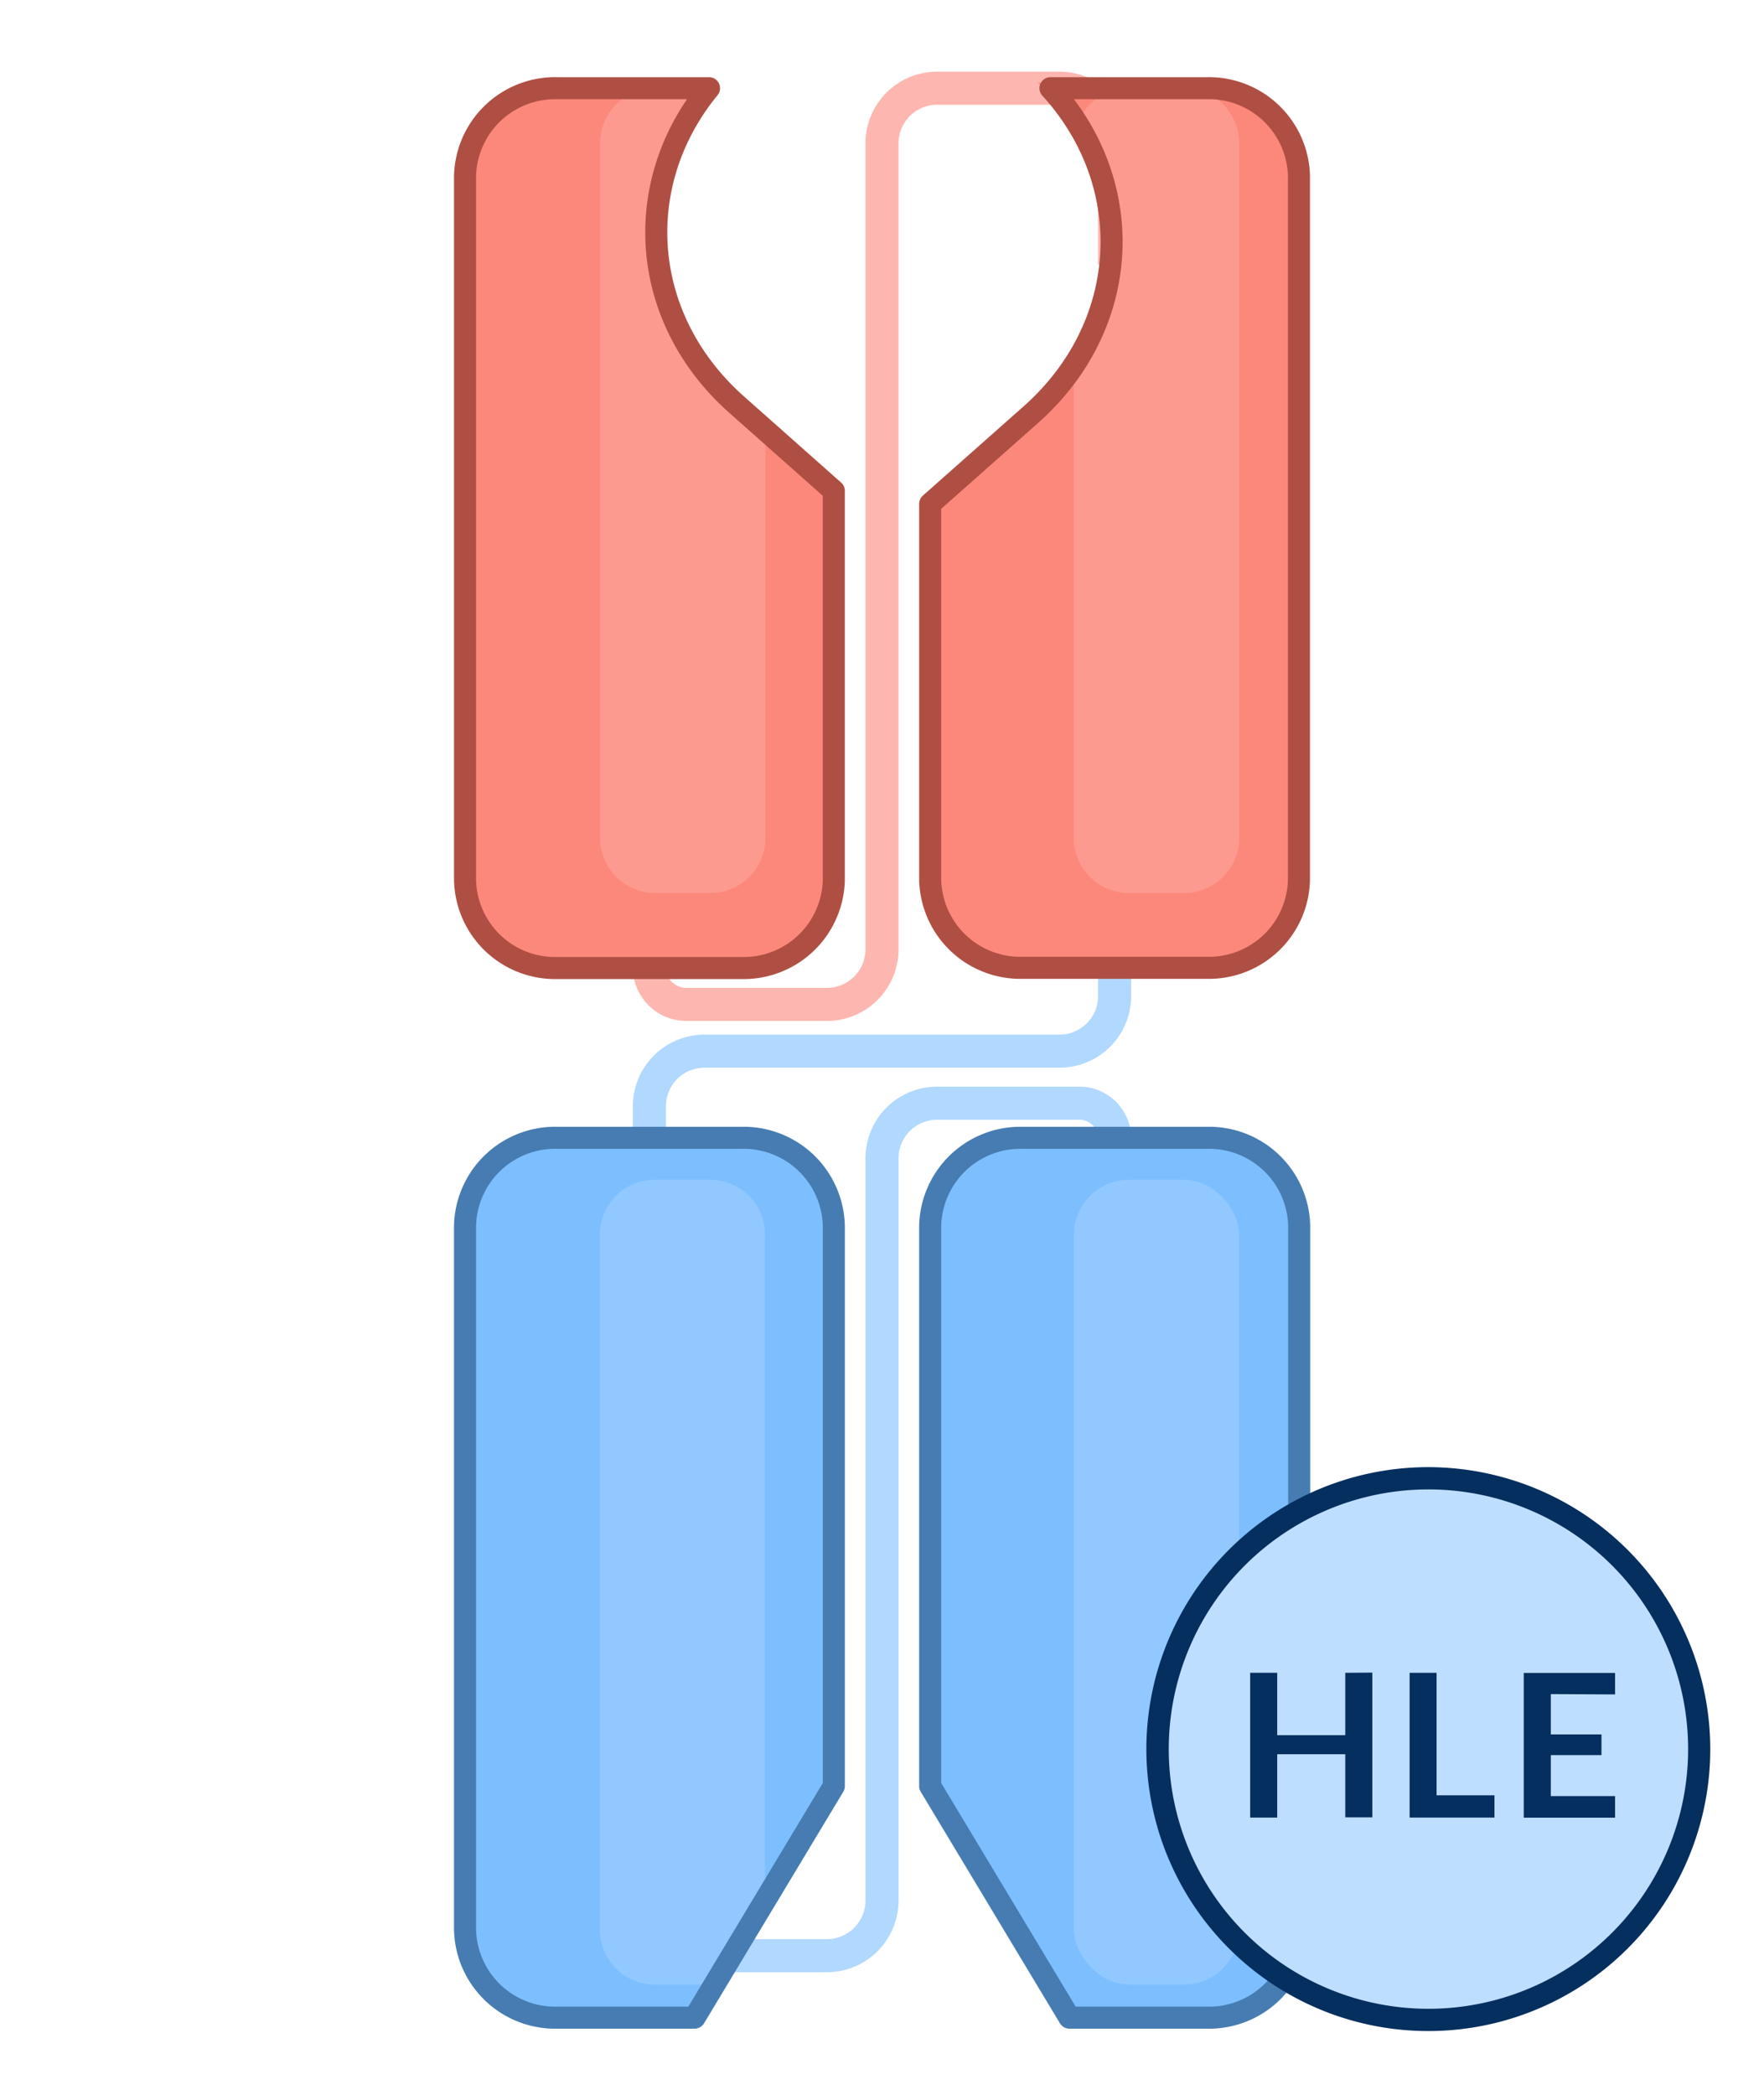 <svg id="bites" xmlns="http://www.w3.org/2000/svg" xmlns:xlink="http://www.w3.org/1999/xlink" viewBox="0 0 160 190"><defs><style>.cls-1{fill:#bedeff;}.cls-2{fill:#052f5f;}.cls-11,.cls-3,.cls-6,.cls-7{fill:none;stroke-linejoin:round;}.cls-3{stroke:#7dbeff;}.cls-3,.cls-7{stroke-width:3px;opacity:0.6;}.cls-4{fill:#7dbeff;}.cls-5{fill:#90c8ff;}.cls-6{stroke:#467cb2;}.cls-11,.cls-6{stroke-width:2px;}.cls-7,.cls-9{stroke:#fc887b;}.cls-8,.cls-9{fill:#fc887b;}.cls-9{stroke-miterlimit:10;}.cls-10{fill:#fc9a8f;}.cls-11{stroke:#af4f44;}</style><symbol id="HLE" data-name="HLE" viewBox="0 0 50.63 50.63"><circle class="cls-1" cx="25.32" cy="25.32" r="24.32"/><path class="cls-2" d="M25.32,2A23.32,23.32,0,1,1,2,25.32,23.32,23.32,0,0,1,25.32,2m0-2A25.32,25.32,0,1,0,50.63,25.32,25.35,25.35,0,0,0,25.32,0Z"/><path class="cls-2" d="M20.28,18.45v13H17.85V25.78H11.74v5.69H9.31v-13h2.43v5.6h6.11v-5.6Z"/><path class="cls-2" d="M31.25,29.47v2H23.63v-13h2.42v11Z"/><path class="cls-2" d="M36.31,20.38V24h4.55v1.86H36.31v3.68h5.77v1.94h-8.2v-13h8.2v1.93Z"/></symbol></defs><path class="cls-3" d="M101.1,103.24h0a3.19,3.19,0,0,0-3.19-3.18H85a5,5,0,0,0-5,5v67.32a5,5,0,0,1-5,5H64.4"/><path class="cls-3" d="M101.1,87.76v2.58a5,5,0,0,1-5,5H63.9a5,5,0,0,0-5,5v2.9"/><path class="cls-4" d="M63,183H50.54a8.17,8.17,0,0,1-8.36-8v-63.8a8.17,8.17,0,0,1,8.36-8H67.26a8.18,8.18,0,0,1,8.37,8V162Z"/><path class="cls-4" d="M97,183h12.48a8.17,8.17,0,0,0,8.36-8v-63.8a8.17,8.17,0,0,0-8.36-8H92.74a8.18,8.18,0,0,0-8.37,8V162Z"/><rect class="cls-5" x="97.4" y="107" width="15" height="73" rx="5"/><path class="cls-5" d="M69.4,112a5,5,0,0,0-5-5h-5a5,5,0,0,0-5,5v63a5,5,0,0,0,5,5h5a3.44,3.44,0,0,0,.45-.05l4.55-7.57Z"/><path class="cls-6" d="M63,183H50.54a8.17,8.17,0,0,1-8.36-8v-63.8a8.17,8.17,0,0,1,8.36-8H67.26a8.18,8.18,0,0,1,8.37,8V162Z"/><path class="cls-6" d="M97,183h12.48a8.17,8.17,0,0,0,8.36-8v-63.8a8.17,8.17,0,0,0-8.36-8H92.74a8.18,8.18,0,0,0-8.37,8V162Z"/><path class="cls-7" d="M58.9,87.76h0a3.35,3.35,0,0,0,3.35,3.34H75a5,5,0,0,0,5-5V13a5,5,0,0,1,5-5H96.1a5,5,0,0,1,5,5V24"/><path class="cls-8" d="M66.86,36.74C58,28.91,57.19,16.69,64.31,8L51.65,8H50.54a8.17,8.17,0,0,0-8.36,8v63.8a8.17,8.17,0,0,0,8.36,8H67.26a8.18,8.18,0,0,0,8.37-8V44.52Z"/><path class="cls-9" d="M109.46,8h-1.11L95.28,8c7.94,8.71,7.35,21.51-1.78,29.61l-9.13,8.09V79.78a8.18,8.18,0,0,0,8.37,8h16.72a8.17,8.17,0,0,0,8.36-8V16A8.17,8.17,0,0,0,109.46,8Z"/><path class="cls-10" d="M66.86,36.74C58,28.91,57.19,16.69,64.31,8h-5a5,5,0,0,0-4.88,5V76a5,5,0,0,0,5,5h5a5,5,0,0,0,5-5V39Z"/><path class="cls-10" d="M107.41,8h-5.1a5,5,0,0,0-4.59,3.25,20,20,0,0,1-.32,21.86V76a5,5,0,0,0,5,5h5a5,5,0,0,0,5-5V13A5,5,0,0,0,107.41,8Z"/><path class="cls-11" d="M66.86,36.74C58,28.91,57.19,16.69,64.31,8L51.65,8H50.54a8.17,8.17,0,0,0-8.36,8v63.8a8.17,8.17,0,0,0,8.36,8H67.26a8.18,8.18,0,0,0,8.37-8V44.52Z"/><path class="cls-11" d="M109.46,8h-1.11L95.28,8c7.94,8.71,7.35,21.51-1.78,29.61l-9.13,8.09V79.78a8.18,8.18,0,0,0,8.37,8h16.72a8.17,8.17,0,0,0,8.36-8V16A8.17,8.17,0,0,0,109.46,8Z"/><use width="50.63" height="50.63" transform="translate(103.99 133.07) scale(1.01)" xlink:href="#HLE"/></svg>